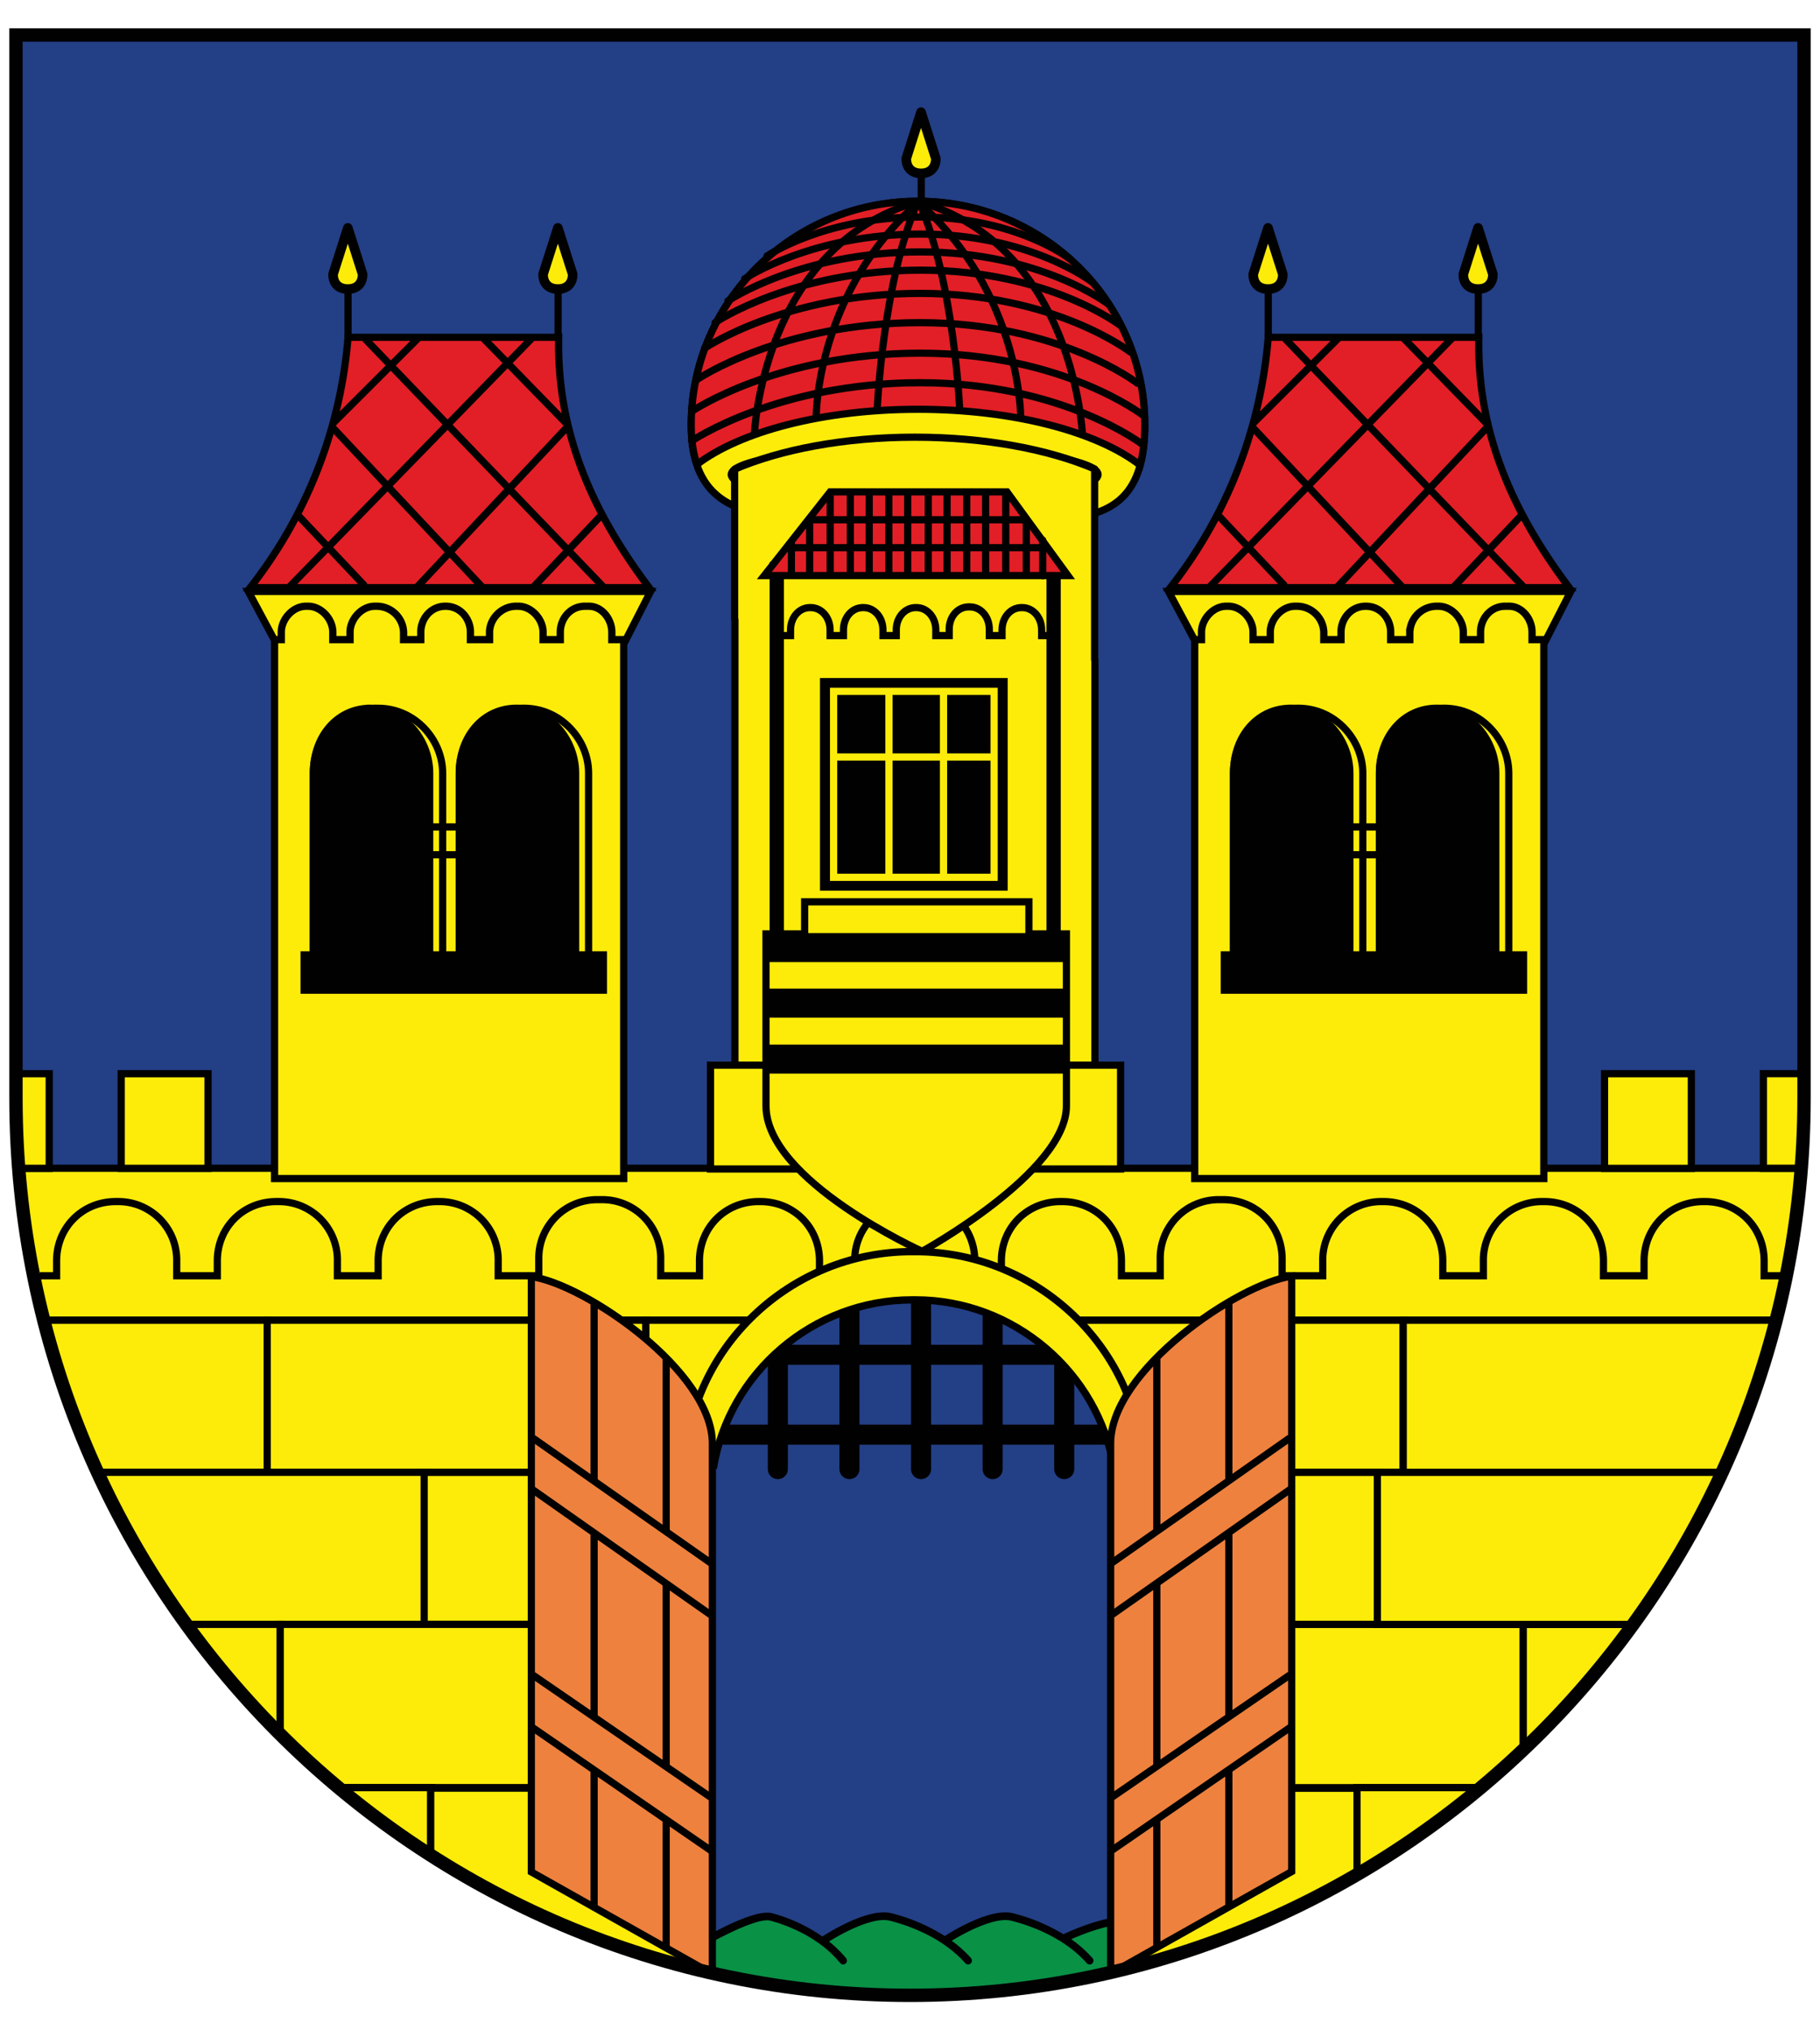 <svg xmlns="http://www.w3.org/2000/svg" viewBox="0 0 52 58">
  <path fill-rule="evenodd" clip-rule="evenodd" fill="#233F85" d="M51.544 1v30.358C51.544 45.451 40.092 57 26 57 11.909 57 .456 45.503.456 31.358V1h51.088z"/>
  <path fill-rule="evenodd" clip-rule="evenodd" fill="#FDEC0A" d="M26.228 5.75c-3.578 0-6.479 2.863-6.479 6.394 0 3.318 3.038 2.582 6.617 2.582 3.578 0 6.342.95 6.342-2.582 0-3.531-2.902-6.394-6.48-6.394"/>
  <path fill="none" stroke="#010101" stroke-width=".206" stroke-miterlimit="2.613" d="M26.228 5.75c-3.578 0-6.479 2.863-6.479 6.394 0 3.318 3.038 2.582 6.617 2.582 3.578 0 6.342.95 6.342-2.582 0-3.531-2.902-6.394-6.48-6.394z"/>
  <ellipse fill="none" stroke="#010101" stroke-width=".213" stroke-miterlimit="2.613" cx="26.133" cy="13.557" rx="5.237" ry=".767"/>
  <path fill="none" stroke="#010101" stroke-width=".573" stroke-linecap="round" stroke-miterlimit="2.613" d="M30.407 41.967v-5.319m-2.046 5.319v-5.319m-2.045 5.319v-5.319m-2.046 5.319v-5.319m-2.046 5.319v-5.319m-2.429 2.053h12.629m-12.629 2.283h12.629"/>
  <path fill-rule="evenodd" clip-rule="evenodd" fill="#FDEC0A" d="M51.461 33.373H.538c.115 1.485.357 2.938.715 4.342h21.755l2.84-1.239 3.528 1.239h21.363c.361-1.404.605-2.857.722-4.342"/>
  <path fill="none" stroke="#010101" stroke-width=".206" stroke-miterlimit="2.613" d="M51.461 33.373H.538c.115 1.485.357 2.938.715 4.342h21.755l2.84-1.239 3.528 1.239h21.363c.361-1.404.605-2.857.722-4.342z"/>
  <path fill-rule="evenodd" clip-rule="evenodd" fill="#099146" d="M21.902 54.784c.487-.098 1.355.656 1.651.606.622-.053.735-.587 1.503-.656.744-.066 1.504.619 1.946.632.37.036 1.021-.676 1.812-.645.58.023.896.348 1.504.606.327.141 1.366-.595 1.626-.432.311.191.187 1.151.322 1.325-.168.04-.336.08-.508.119A25.25 25.25 0 0126 57a25.43 25.43 0 01-6.86-.937c.001 0 .927-.771 2.762-1.279"/>
  <path fill-rule="evenodd" clip-rule="evenodd" fill="#010101" d="M34.233 55.504c-.736-.607-1.479-.648-1.917-.728-.637-.113-1.729.382-1.932.479a5.254 5.254 0 00-1.446-.601c-.642-.156-1.727.512-1.945.652a5.238 5.238 0 00-1.528-.652c-.668-.163-1.818.568-1.969.666a4.637 4.637 0 00-1.433-.665c-.654-.175-2.647 1.11-2.694 1.146a.11.11 0 00-.025.153.108.108 0 00.153.026c.31-.224 2.051-1.236 2.512-1.113.386.103 1.354.427 1.995 1.209a.11.11 0 00.155.017.112.112 0 00.015-.155 3.41 3.41 0 00-.487-.476c.394-.248 1.26-.709 1.727-.595.419.103 1.468.428 2.163 1.213a.11.11 0 00.155.011.112.112 0 00.009-.157 3.379 3.379 0 00-.549-.492c.409-.252 1.242-.685 1.696-.574.417.103 1.468.428 2.162 1.213a.11.11 0 00.155.011.112.112 0 00.009-.157 3.638 3.638 0 00-.607-.539c.352-.154 1.188-.487 1.672-.402.421.076 1.118.106 1.813.681a.11.11 0 00.154-.014.113.113 0 00-.013-.157"/>
  <path fill-rule="evenodd" clip-rule="evenodd" fill="#FDEC0A" d="M31.275 18.849v-5.452c-1.31-.56-3.126-.908-5.134-.908-2.017 0-3.839.352-5.151.915V17.7c.003.002.005.003.008.003v13.152h10.285V18.849h-.008z"/>
  <path fill="none" stroke="#010101" stroke-width=".206" stroke-linejoin="round" stroke-miterlimit="2.613" d="M31.275 18.849v-5.452c-1.31-.56-3.126-.908-5.134-.908-2.017 0-3.839.352-5.151.915V17.7c.003.002.005.003.008.003v13.152h10.285V18.849h-.008z"/>
  <path fill-rule="evenodd" clip-rule="evenodd" fill="#FDEC0A" d="M20.3 30.428h11.717v2.966H20.3z"/>
  <path fill="none" stroke="#010101" stroke-width=".206" stroke-miterlimit="2.613" d="M20.3 30.428h11.717v2.966H20.3z"/>
  <path fill-rule="evenodd" clip-rule="evenodd" fill="#FDEC0A" d="M7.633 37.715h10.819v4.345H7.633z"/>
  <path fill="none" stroke="#010101" stroke-width=".206" stroke-miterlimit="2.613" d="M7.633 37.715h10.819v4.345H7.633z"/>
  <path fill-rule="evenodd" clip-rule="evenodd" fill="#FDEC0A" d="M12.097 42.06H19.8v4.344h-7.703z"/>
  <path fill="none" stroke="#010101" stroke-width=".21" stroke-miterlimit="2.613" d="M12.097 42.06H19.8v4.344h-7.703z"/>
  <path fill-rule="evenodd" clip-rule="evenodd" fill="#FDEC0A" d="M31.439 39.51l-1.25-1.794h9.902v4.344h-7.782z"/>
  <path fill="none" stroke="#010101" stroke-width=".206" stroke-miterlimit="2.613" d="M31.439 39.51l-1.25-1.794h9.902v4.344h-7.782z"/>
  <path fill-rule="evenodd" clip-rule="evenodd" fill="#FDEC0A" d="M32.172 42.06h7.205v4.344h-7.205z"/>
  <path fill="none" stroke="#010101" stroke-width=".21" stroke-miterlimit="2.613" d="M32.172 42.06h7.206v4.344h-7.206z"/>
  <path fill-rule="evenodd" clip-rule="evenodd" fill="#FDEC0A" d="M18.453 37.715h4.052l-1.696 1.657-.869 2.688h-1.487z"/>
  <path fill="none" stroke="#010101" stroke-width=".206" stroke-miterlimit="2.613" d="M18.453 37.715h4.052l-1.696 1.657-.869 2.688h-1.487zM24.42 36.445v-.425a1.67 1.67 0 011.689-1.695h.052c.951 0 1.69.74 1.69 1.695v.425h1.107m-.347 0v-.425c0-.955.74-1.695 1.688-1.695h.054c.95 0 1.688.74 1.688 1.695v.425h1.108v-.479a1.67 1.67 0 011.688-1.696h.106c.95 0 1.689.742 1.689 1.696v.479h1.16v-.425a1.67 1.67 0 011.688-1.695h.054c.95 0 1.688.74 1.688 1.695v.425h1.16v-.425a1.67 1.67 0 011.689-1.695h.054c.95 0 1.688.74 1.688 1.695v.425h1.16v-.425c0-.955.74-1.695 1.69-1.695h.052c.951 0 1.689.74 1.689 1.695v.425h.476m-27.466 0v-.425c0-.955-.738-1.695-1.689-1.695h-.052c-.95 0-1.688.74-1.688 1.695v.425h-1.108v-.479a1.67 1.67 0 00-1.688-1.696h-.106a1.67 1.67 0 00-1.689 1.696v.479h-1.16v-.425a1.67 1.67 0 00-1.688-1.695h-.054c-.95 0-1.688.74-1.688 1.695v.425H9.64v-.425a1.67 1.67 0 00-1.689-1.695h-.054c-.95 0-1.688.74-1.688 1.695v.425h-1.16v-.425a1.67 1.67 0 00-1.69-1.695h-.054c-.95 0-1.688.74-1.688 1.695v.425h-.475"/>
  <path fill-rule="evenodd" clip-rule="evenodd" fill="#FDEC0A" d="M45.844 30.673h2.48v2.703h-2.48z"/>
  <path fill="none" stroke="#010101" stroke-width=".206" stroke-miterlimit="2.613" d="M45.844 30.673h2.48v2.703h-2.48z"/>
  <path fill-rule="evenodd" clip-rule="evenodd" fill="#FDEC0A" d="M3.463 30.673h2.48v2.703h-2.48z"/>
  <path fill="none" stroke="#010101" stroke-width=".206" stroke-miterlimit="2.613" d="M3.463 30.673h2.48v2.702h-2.48z"/>
  <path fill-rule="evenodd" clip-rule="evenodd" fill="#FDEC0A" d="M20.38 41.947c.445-2.74 2.862-4.814 5.671-4.814h.106c2.812 0 5.228 2.074 5.673 4.814h.811c-.092-3.419-3.003-6.192-6.483-6.192h-.106c-3.479 0-6.389 2.773-6.482 6.192h.81z"/>
  <path fill="none" stroke="#010101" stroke-width=".21" stroke-miterlimit="2.613" d="M20.38 41.947c.445-2.74 2.862-4.814 5.671-4.814h.106c2.812 0 5.228 2.074 5.673 4.814h.811c-.092-3.419-3.003-6.192-6.483-6.192h-.106c-3.479 0-6.389 2.773-6.482 6.192h.81z"/>
  <path fill-rule="evenodd" clip-rule="evenodd" fill="#FDEC0A" d="M7.845 33.668h9.975V18.4l.769-1.504H7.096l.749 1.397z"/>
  <path fill="none" stroke="#010101" stroke-width=".207" stroke-miterlimit="2.613" d="M7.845 33.668h9.975V18.4l.769-1.504H7.096l.749 1.397z"/>
  <path fill="none" stroke="#010101" stroke-width=".209" stroke-miterlimit="2.613" d="M7.817 18.272h.22v-.212c0-.371.327-.742.71-.742H8.8c.383 0 .709.372.709.742v.212h.492v-.212c0-.371.329-.742.71-.742h.055a.77.77 0 01.765.742v.212h.491v-.212c0-.371.272-.742.708-.742.437 0 .711.372.711.742v.212h.546v-.212c0-.371.327-.742.764-.742h.055c.381 0 .71.372.71.742v.212h.492v-.212c0-.371.271-.742.709-.742h.104c.382 0 .66.372.66.742v.212h.375"/>
  <path fill-rule="evenodd" clip-rule="evenodd" fill="#FDEC0A" d="M10.8 20.232c1.056 0 1.847.9 1.847 1.854v5.88H8.953v-5.88c0-1.06.791-1.854 1.847-1.854"/>
  <path fill="none" stroke="#010101" stroke-width=".206" stroke-miterlimit="2.613" d="M10.8 20.232c1.056 0 1.847.9 1.847 1.854v5.88H8.953v-5.88c0-1.06.791-1.854 1.847-1.854z"/>
  <path fill-rule="evenodd" clip-rule="evenodd" fill="#FDEC0A" d="M14.97 20.232c1.056 0 1.847.9 1.847 1.854v5.88h-3.694v-5.88c0-1.06.791-1.854 1.847-1.854"/>
  <path fill="none" stroke="#010101" stroke-width=".206" stroke-miterlimit="2.613" d="M14.97 20.232c1.056 0 1.847.9 1.847 1.854v5.88h-3.694v-5.88c0-1.06.791-1.854 1.847-1.854z"/>
  <path fill-rule="evenodd" clip-rule="evenodd" fill="#010101" d="M10.589 20.232c.949 0 1.688.9 1.688 1.854v5.88H8.953v-5.88c0-1.06.686-1.854 1.636-1.854"/>
  <path fill="none" stroke="#010101" stroke-width=".206" stroke-miterlimit="2.613" d="M10.589 20.232c.949 0 1.688.9 1.688 1.854v5.88H8.953v-5.88c0-1.06.686-1.854 1.636-1.854z"/>
  <path fill-rule="evenodd" clip-rule="evenodd" fill="#010101" d="M14.758 20.232c.95 0 1.688.9 1.688 1.854v5.88h-3.324v-5.88c.001-1.06.687-1.854 1.636-1.854"/>
  <path fill="none" stroke="#010101" stroke-width=".206" stroke-miterlimit="2.613" d="M14.758 20.232c.95 0 1.688.9 1.688 1.854v5.88h-3.324v-5.88c.001-1.06.687-1.854 1.636-1.854z"/>
  <path fill="none" stroke="#010101" stroke-width=".206" stroke-miterlimit="2.613" d="M12.067 23.623h1.477v.794h-1.477z"/>
  <path fill-rule="evenodd" clip-rule="evenodd" fill="#E21F26" d="M7.148 16.788h11.4c-1.638-2.172-2.64-4.45-2.586-7.152H9.944a13.29 13.29 0 01-2.796 7.152"/>
  <path fill="none" stroke="#010101" stroke-width=".206" stroke-miterlimit="2.613" d="M7.148 16.788h11.4c-1.638-2.172-2.64-4.45-2.586-7.152H9.944a13.29 13.29 0 01-2.796 7.152zM10.42 16.736L8.467 14.67m6.787 2.086l1.974-2.086m-3.463 2.086l-4.242-4.523m2.406 4.523l4.285-4.565m1.036 4.586l-6.818-7.098m-2.173 7.098l6.962-7.14m.97 2.467L13.8 9.651m-4.277 2.432l2.433-2.431"/>
  <path fill-rule="evenodd" clip-rule="evenodd" fill="#FDEC0A" d="M9.938 8.258c.264 0 .422-.159.422-.424L9.938 6.51l-.422 1.324c0 .266.159.424.422.424"/>
  <path fill="none" stroke="#010101" stroke-width=".274" stroke-linejoin="round" stroke-miterlimit="2.613" d="M9.938 8.258c.264 0 .422-.159.422-.424L9.938 6.51l-.422 1.324c0 .266.159.424.422.424z"/>
  <path fill-rule="evenodd" clip-rule="evenodd" fill="#010101" d="M8.689 27.278h8.55v1.007h-8.55z"/>
  <path fill="none" stroke="#010101" stroke-width=".206" stroke-miterlimit="2.613" d="M8.689 27.278h8.55v1.008h-8.55zM9.944 9.636V8.207"/>
  <path fill-rule="evenodd" clip-rule="evenodd" fill="#FDEC0A" d="M15.939 8.258c.265 0 .423-.159.423-.424l-.423-1.324-.422 1.324c.001.266.159.424.422.424"/>
  <path fill="none" stroke="#010101" stroke-width=".274" stroke-linejoin="round" stroke-miterlimit="2.613" d="M15.939 8.258c.265 0 .423-.159.423-.424l-.423-1.324-.422 1.324c.001.266.159.424.422.424z"/>
  <path fill="none" stroke="#010101" stroke-width=".206" stroke-miterlimit="2.613" d="M15.946 9.636V8.207"/>
  <path fill-rule="evenodd" clip-rule="evenodd" fill="#FDEC0A" d="M34.135 33.668h9.974V18.4l.77-1.504H33.387l.748 1.397z"/>
  <path fill="none" stroke="#010101" stroke-width=".207" stroke-miterlimit="2.613" d="M34.135 33.668h9.974V18.4l.77-1.504H33.387l.748 1.397z"/>
  <path fill="none" stroke="#010101" stroke-width=".209" stroke-miterlimit="2.613" d="M34.109 18.272h.22v-.212c0-.371.326-.742.708-.742h.055c.383 0 .709.372.709.742v.212h.492v-.212c0-.371.328-.742.71-.742h.056a.77.77 0 01.764.742v.212h.491v-.212c0-.371.272-.742.71-.742.436 0 .71.372.71.742v.212h.546v-.212a.77.77 0 01.766-.742h.053c.383 0 .71.372.71.742v.212h.492v-.212c0-.371.272-.742.709-.742h.105c.381 0 .658.372.658.742v.212h.375"/>
  <path fill-rule="evenodd" clip-rule="evenodd" fill="#FDEC0A" d="M37.091 20.232c1.055 0 1.846.9 1.846 1.854v5.88h-3.693v-5.88c0-1.06.791-1.854 1.847-1.854"/>
  <path fill="none" stroke="#010101" stroke-width=".206" stroke-miterlimit="2.613" d="M37.091 20.232c1.055 0 1.846.9 1.846 1.854v5.88h-3.693v-5.88c0-1.06.791-1.854 1.847-1.854z"/>
  <path fill-rule="evenodd" clip-rule="evenodd" fill="#FDEC0A" d="M41.261 20.232c1.056 0 1.847.9 1.847 1.854v5.88h-3.695v-5.88c0-1.06.793-1.854 1.848-1.854"/>
  <path fill="none" stroke="#010101" stroke-width=".206" stroke-miterlimit="2.613" d="M41.261 20.232c1.056 0 1.847.9 1.847 1.854v5.88h-3.695v-5.88c0-1.06.793-1.854 1.848-1.854z"/>
  <path fill-rule="evenodd" clip-rule="evenodd" fill="#010101" d="M36.88 20.232c.949 0 1.688.9 1.688 1.854v5.88h-3.325v-5.88c0-1.06.687-1.854 1.637-1.854"/>
  <path fill="none" stroke="#010101" stroke-width=".206" stroke-miterlimit="2.613" d="M36.88 20.232c.949 0 1.688.9 1.688 1.854v5.88h-3.325v-5.88c0-1.06.687-1.854 1.637-1.854z"/>
  <path fill-rule="evenodd" clip-rule="evenodd" fill="#010101" d="M41.048 20.232c.95 0 1.689.9 1.689 1.854v5.88h-3.324v-5.88c.001-1.06.687-1.854 1.635-1.854"/>
  <path fill="none" stroke="#010101" stroke-width=".206" stroke-miterlimit="2.613" d="M41.048 20.232c.95 0 1.689.9 1.689 1.854v5.88h-3.324v-5.88c.001-1.06.687-1.854 1.635-1.854z"/>
  <path fill="none" stroke="#010101" stroke-width=".206" stroke-miterlimit="2.613" d="M38.357 23.623h1.478v.794h-1.478z"/>
  <path fill-rule="evenodd" clip-rule="evenodd" fill="#E21F26" d="M33.438 16.788h11.399c-1.635-2.172-2.638-4.45-2.585-7.152h-6.017a13.292 13.292 0 01-2.797 7.152"/>
  <path fill="none" stroke="#010101" stroke-width=".206" stroke-miterlimit="2.613" d="M33.438 16.788h11.399c-1.635-2.172-2.638-4.45-2.585-7.152h-6.017a13.292 13.292 0 01-2.797 7.152zM36.709 16.736l-1.951-2.066m6.787 2.086l1.974-2.086m-3.464 2.086l-4.242-4.523m2.406 4.523l4.285-4.565m1.037 4.586l-6.819-7.098m-2.172 7.098l6.962-7.14m.971 2.467l-2.391-2.453m-4.278 2.432l2.435-2.431"/>
  <path fill-rule="evenodd" clip-rule="evenodd" fill="#FDEC0A" d="M36.229 8.258c.264 0 .423-.159.423-.424l-.423-1.324-.423 1.324c0 .266.159.424.423.424"/>
  <path fill="none" stroke="#010101" stroke-width=".274" stroke-linejoin="round" stroke-miterlimit="2.613" d="M36.229 8.258c.264 0 .423-.159.423-.424l-.423-1.324-.423 1.324c0 .266.159.424.423.424z"/>
  <path fill-rule="evenodd" clip-rule="evenodd" fill="#010101" d="M34.98 27.278h8.549v1.007H34.98z"/>
  <path fill="none" stroke="#010101" stroke-width=".206" stroke-miterlimit="2.613" d="M34.98 27.278h8.549v1.008H34.98zM36.236 9.636V8.207"/>
  <path fill-rule="evenodd" clip-rule="evenodd" fill="#FDEC0A" d="M42.23 8.258c.265 0 .424-.159.424-.424L42.23 6.51l-.421 1.324c0 .266.158.424.421.424"/>
  <path fill="none" stroke="#010101" stroke-width=".274" stroke-linejoin="round" stroke-miterlimit="2.613" d="M42.23 8.258c.265 0 .424-.159.424-.424L42.23 6.51l-.421 1.324c0 .266.158.424.421.424z"/>
  <path fill="none" stroke="#010101" stroke-width=".206" stroke-miterlimit="2.613" d="M42.237 9.636V8.207"/>
  <path fill-rule="evenodd" clip-rule="evenodd" fill="#E21F26" d="M26.229 11.692c2.738 0 5.119.645 6.346 1.596.085-.316.134-.692.134-1.145 0-3.531-2.901-6.394-6.481-6.394-3.578 0-6.479 2.863-6.479 6.394 0 .446.059.815.163 1.125 1.234-.938 3.599-1.576 6.317-1.576"/>
  <path fill="none" stroke="#010101" stroke-width=".206" stroke-miterlimit="2.613" d="M26.229 11.692c2.738 0 5.119.645 6.346 1.596.085-.316.134-.692.134-1.145 0-3.531-2.901-6.394-6.481-6.394-3.578 0-6.479 2.863-6.479 6.394 0 .446.059.815.163 1.125 1.234-.939 3.599-1.576 6.317-1.576z"/>
  <path fill="none" stroke="#010101" stroke-width=".206" stroke-miterlimit="2.613" d="M30.928 12.427s-.223-5.398-4.678-6.669m2.913 6.17s.022-3.561-2.941-6.17m1.199 5.963s-.149-3.619-1.156-5.948m-4.712 6.638s.222-5.382 4.678-6.653m-2.911 6.155s-.023-3.546 2.941-6.155m-1.199 5.963s.148-3.619 1.155-5.948"/>
  <path fill="none" stroke="#010101" stroke-width=".206" stroke-linecap="round" stroke-miterlimit="2.613" d="M21.916 7.312s1.642-1.113 4.375-1.113 4.266 1.19 4.266 1.19m-9.28.575s1.885-1.277 5.022-1.277c3.137 0 4.896 1.365 4.896 1.365m-10.397.545s2.067-1.401 5.505-1.401c3.441 0 5.37 1.497 5.37 1.497m-11.24.52s2.205-1.495 5.875-1.495c3.671 0 5.73 1.598 5.73 1.598m-11.908.632s2.312-1.567 6.159-1.567 6.007 1.675 6.007 1.675m-12.372.78s2.391-1.619 6.367-1.619c3.979 0 6.21 1.732 6.21 1.732m-12.736.801s2.451-1.661 6.528-1.661c4.08 0 6.368 1.776 6.368 1.776m-12.896.73s2.451-1.662 6.528-1.662c4.08 0 6.368 1.776 6.368 1.776"/>
  <path fill-rule="evenodd" clip-rule="evenodd" fill="#FDEC0A" d="M26.315 4.953c.263 0 .423-.159.423-.424l-.423-1.325-.422 1.325c.001.265.159.424.422.424"/>
  <path fill="none" stroke="#010101" stroke-width=".274" stroke-linejoin="round" stroke-miterlimit="2.613" d="M26.315 4.953c.263 0 .423-.159.423-.424l-.423-1.325-.422 1.325c.001.265.159.424.422.424z"/>
  <path fill="none" stroke="#010101" stroke-width=".206" stroke-miterlimit="2.613" d="M26.322 5.742v-.841"/>
  <path fill-rule="evenodd" clip-rule="evenodd" fill="#FDEC0A" d="M30.469 31.595c0 1.891-4.123 4.151-4.123 4.151s-4.46-2.016-4.46-4.151v-4.917h8.583v4.917z"/>
  <path fill="none" stroke="#010101" stroke-width=".206" stroke-miterlimit="2.613" d="M30.469 31.595c0 1.891-4.123 4.151-4.123 4.151s-4.46-2.016-4.46-4.151v-4.917h8.583v4.917z"/>
  <path fill-rule="evenodd" clip-rule="evenodd" fill="#010101" d="M21.89 29.841h8.606v.828H21.89zM21.86 28.241h8.607v.829H21.86z"/>
  <path fill-rule="evenodd" clip-rule="evenodd" fill="#FDEC0A" d="M22.99 25.762h6.408v1.104H22.99z"/>
  <path fill="none" stroke="#010101" stroke-width=".206" stroke-miterlimit="2.613" d="M22.99 25.762h6.408v1.104H22.99z"/>
  <path fill-rule="evenodd" clip-rule="evenodd" fill="#010101" d="M23.428 19.369h5.363v6.074h-5.363z"/>
  <path fill="none" stroke="#FDEC0A" stroke-width=".206" stroke-miterlimit="2.613" d="M26.958 19.723v5.273m-1.559-5.273v5.273m-1.586-3.371h4.581m-4.577-1.876h4.586v5.313h-4.586v-5.313z"/>
  <path fill="none" stroke="#010101" stroke-width=".408" stroke-miterlimit="2.613" d="M22.193 16.258h7.91v10.884h-7.91z"/>
  <path fill-rule="evenodd" clip-rule="evenodd" fill="#E21F26" d="M28.77 14.051h-5.05l-1.883 2.391h8.675z"/>
  <path fill="none" stroke="#010101" stroke-width=".206" stroke-miterlimit="2.613" d="M28.77 14.051h-5.05l-1.883 2.391h8.675zM26.522 14.051v2.36m.537-2.36v2.36m.562-2.36v2.36m.539-2.36v2.36m.576-2.36v2.36m-5.603-1.533v1.564m-.522-1.011v1.011m3.323-2.391v2.36m-.539-2.36v2.36m-.561-2.36v2.36m-.539-2.36v2.36m-.575-2.36v2.36m5.589-1.563h-6.2m-.642.798h7.453"/>
  <path fill="none" stroke="#010101" stroke-width=".206" stroke-linecap="round" stroke-miterlimit="2.613" d="M29.792 15.431v1.012"/>
  <path fill="none" stroke="#010101" stroke-width=".206" stroke-miterlimit="2.613" d="M22.228 18.156h.359v-.16c0-.359.243-.639.557-.639h.017c.313 0 .556.28.556.639v.16h.382v-.16c0-.359.242-.639.556-.639h.016c.313 0 .556.28.556.639v.16h.381v-.16c0-.359.243-.639.557-.639h.017c.312 0 .556.28.556.639v.16h.382v-.179c0-.36.242-.64.555-.64h.034c.314 0 .557.279.557.64v.179h.364v-.16c0-.359.243-.639.557-.639h.018c.312 0 .556.28.556.639v.16h.303m-.741-3.277v1.563"/>
  <path fill-rule="evenodd" clip-rule="evenodd" fill="#010101" d="M21.89 26.655h8.607v.829H21.89z"/>
  <path fill-rule="evenodd" clip-rule="evenodd" fill="#FDEC0A" d="M.456 31.357c0 .681.03 1.352.083 2.018h.867v-2.702h-.95v.684z"/>
  <path fill="none" stroke="#010101" stroke-width=".206" stroke-miterlimit="2.613" d="M.456 31.357c0 .681.03 1.352.083 2.018h.867v-2.702h-.95v.684z"/>
  <path fill-rule="evenodd" clip-rule="evenodd" fill="#FDEC0A" d="M2.788 42.06h4.846v-4.345h-6.38c.384 1.506.898 2.96 1.534 4.345"/>
  <path fill="none" stroke="#010101" stroke-width=".206" stroke-miterlimit="2.613" d="M2.788 42.06h4.846v-4.345h-6.38c.384 1.506.898 2.96 1.534 4.345z"/>
  <path fill-rule="evenodd" clip-rule="evenodd" fill="#FDEC0A" d="M5.33 46.404h6.789V42.06H2.788a25.612 25.612 0 002.542 4.344"/>
  <path fill="none" stroke="#010101" stroke-width=".206" stroke-miterlimit="2.613" d="M5.33 46.404h6.789V42.06H2.788a25.612 25.612 0 002.542 4.344z"/>
  <path fill-rule="evenodd" clip-rule="evenodd" fill="#FDEC0A" d="M9.681 51.067h9.142v-4.664H8.002v3.132a25.897 25.897 0 001.679 1.532"/>
  <path fill="none" stroke="#010101" stroke-width=".206" stroke-miterlimit="2.613" d="M9.681 51.067h9.142v-4.664H8.002v3.132a25.897 25.897 0 001.679 1.532z"/>
  <path fill-rule="evenodd" clip-rule="evenodd" fill="#FDEC0A" d="M8.002 49.535v-3.132H5.33a25.777 25.777 0 002.672 3.132"/>
  <path fill="none" stroke="#010101" stroke-width=".206" stroke-miterlimit="2.613" d="M8.002 49.535v-3.132H5.33a25.777 25.777 0 002.672 3.132z"/>
  <path fill-rule="evenodd" clip-rule="evenodd" fill="#FDEC0A" d="M12.331 53.008v-1.941h-2.65c.839.702 1.723 1.35 2.65 1.941"/>
  <path fill="none" stroke="#010101" stroke-width=".206" stroke-miterlimit="2.613" d="M12.331 53.008v-1.941h-2.65c.839.702 1.723 1.35 2.65 1.941z"/>
  <path fill-rule="evenodd" clip-rule="evenodd" fill="#FDEC0A" d="M19.557 56.171V51.08h-7.253v1.911a25.422 25.422 0 007.253 3.18"/>
  <path fill="none" stroke="#010101" stroke-width=".21" stroke-miterlimit="2.613" d="M19.557 56.171V51.08h-7.253v1.911a25.422 25.422 0 007.253 3.18z"/>
  <path fill-rule="evenodd" clip-rule="evenodd" fill="#EE813D" d="M15.181 36.469c1.53.211 5.172 2.702 5.172 4.767v15.153l-5.172-2.913V36.469z"/>
  <path fill="none" stroke="#010101" stroke-width=".206" stroke-miterlimit="2.613" d="M15.181 36.469c1.53.211 5.172 2.702 5.172 4.767v15.153l-5.172-2.913V36.469zM19.034 38.766v5.021m0 1.43v5.285m0 1.458v3.721m-2.059-18.418v5.062m0 1.453v5.29m0 1.475v3.887m-1.802-5.108l5.18 3.57m-5.139-10.34l5.139 3.612m-5.12 1.693l5.077 3.488m-5.075-10.257l5.118 3.593"/>
  <path fill-rule="evenodd" clip-rule="evenodd" fill="#FDEC0A" d="M43.522 49.976v-3.571H32.704v4.663h9.591c.421-.352.83-.715 1.227-1.092"/>
  <path fill="none" stroke="#010101" stroke-width=".206" stroke-miterlimit="2.613" d="M43.522 49.976v-3.571H32.704v4.663h9.591c.421-.352.83-.715 1.227-1.092z"/>
  <path fill-rule="evenodd" clip-rule="evenodd" fill="#FDEC0A" d="M38.801 53.522v-2.439h-6.8v5.193a25.304 25.304 0 006.8-2.754"/>
  <path fill="none" stroke="#010101" stroke-width=".21" stroke-miterlimit="2.613" d="M38.801 53.522v-2.439h-6.8v5.193a25.304 25.304 0 006.8-2.754z"/>
  <path fill-rule="evenodd" clip-rule="evenodd" fill="#FDEC0A" d="M42.294 51.067h-3.522v2.473a25.806 25.806 0 003.522-2.473"/>
  <path fill="none" stroke="#010101" stroke-width=".206" stroke-miterlimit="2.613" d="M42.294 51.067h-3.522v2.473a25.806 25.806 0 003.522-2.473z"/>
  <path fill-rule="evenodd" clip-rule="evenodd" fill="#FDEC0A" d="M46.651 46.404h-3.129v3.571a25.938 25.938 0 003.129-3.571"/>
  <path fill="none" stroke="#010101" stroke-width=".206" stroke-miterlimit="2.613" d="M46.651 46.404h-3.129v3.571a25.938 25.938 0 003.129-3.571z"/>
  <path fill-rule="evenodd" clip-rule="evenodd" fill="#FDEC0A" d="M49.198 42.06h-9.845v4.345h7.298a25.724 25.724 0 002.547-4.345"/>
  <path fill="none" stroke="#010101" stroke-width=".206" stroke-miterlimit="2.613" d="M49.198 42.06h-9.845v4.345h7.298a25.763 25.763 0 002.547-4.345z"/>
  <path fill-rule="evenodd" clip-rule="evenodd" fill="#FDEC0A" d="M50.741 37.715H40.092v4.345h9.105a25.27 25.27 0 001.544-4.345"/>
  <path fill="none" stroke="#010101" stroke-width=".206" stroke-miterlimit="2.613" d="M50.741 37.715H40.092v4.345h9.105a25.27 25.27 0 001.544-4.345z"/>
  <path fill-rule="evenodd" clip-rule="evenodd" fill="#FDEC0A" d="M51.544 31.357v-.685h-1.16v2.702h1.077c.052-.665.083-1.336.083-2.017"/>
  <path fill="none" stroke="#010101" stroke-width=".206" stroke-miterlimit="2.613" d="M51.544 31.357v-.685h-1.16v2.702h1.077c.052-.665.083-1.336.083-2.017z"/>
  <path fill-rule="evenodd" clip-rule="evenodd" fill="#EE813D" d="M36.906 36.457c-1.531.211-5.173 2.702-5.173 4.77v15.15l5.173-2.913V36.457z"/>
  <path fill="none" stroke="#010101" stroke-width=".206" stroke-miterlimit="2.613" d="M36.906 36.457c-1.531.211-5.173 2.702-5.173 4.77v15.15l5.173-2.913V36.457zM33.052 38.754v5.022m0 1.431v5.283m0 1.459v3.721m2.058-18.418v5.061m0 1.454v5.291m0 1.474v3.886m1.804-5.107l-5.181 3.57m5.139-10.34l-5.139 3.611m5.12 1.696l-5.076 3.487m5.074-10.257l-5.118 3.592"/>
  <path fill="none" stroke="#010101" stroke-width=".382" stroke-miterlimit="2.613" d="M51.544 1v30.358C51.544 45.451 40.092 57 26 57 11.909 57 .456 45.503.456 31.358V1h51.088z"/>
</svg>
